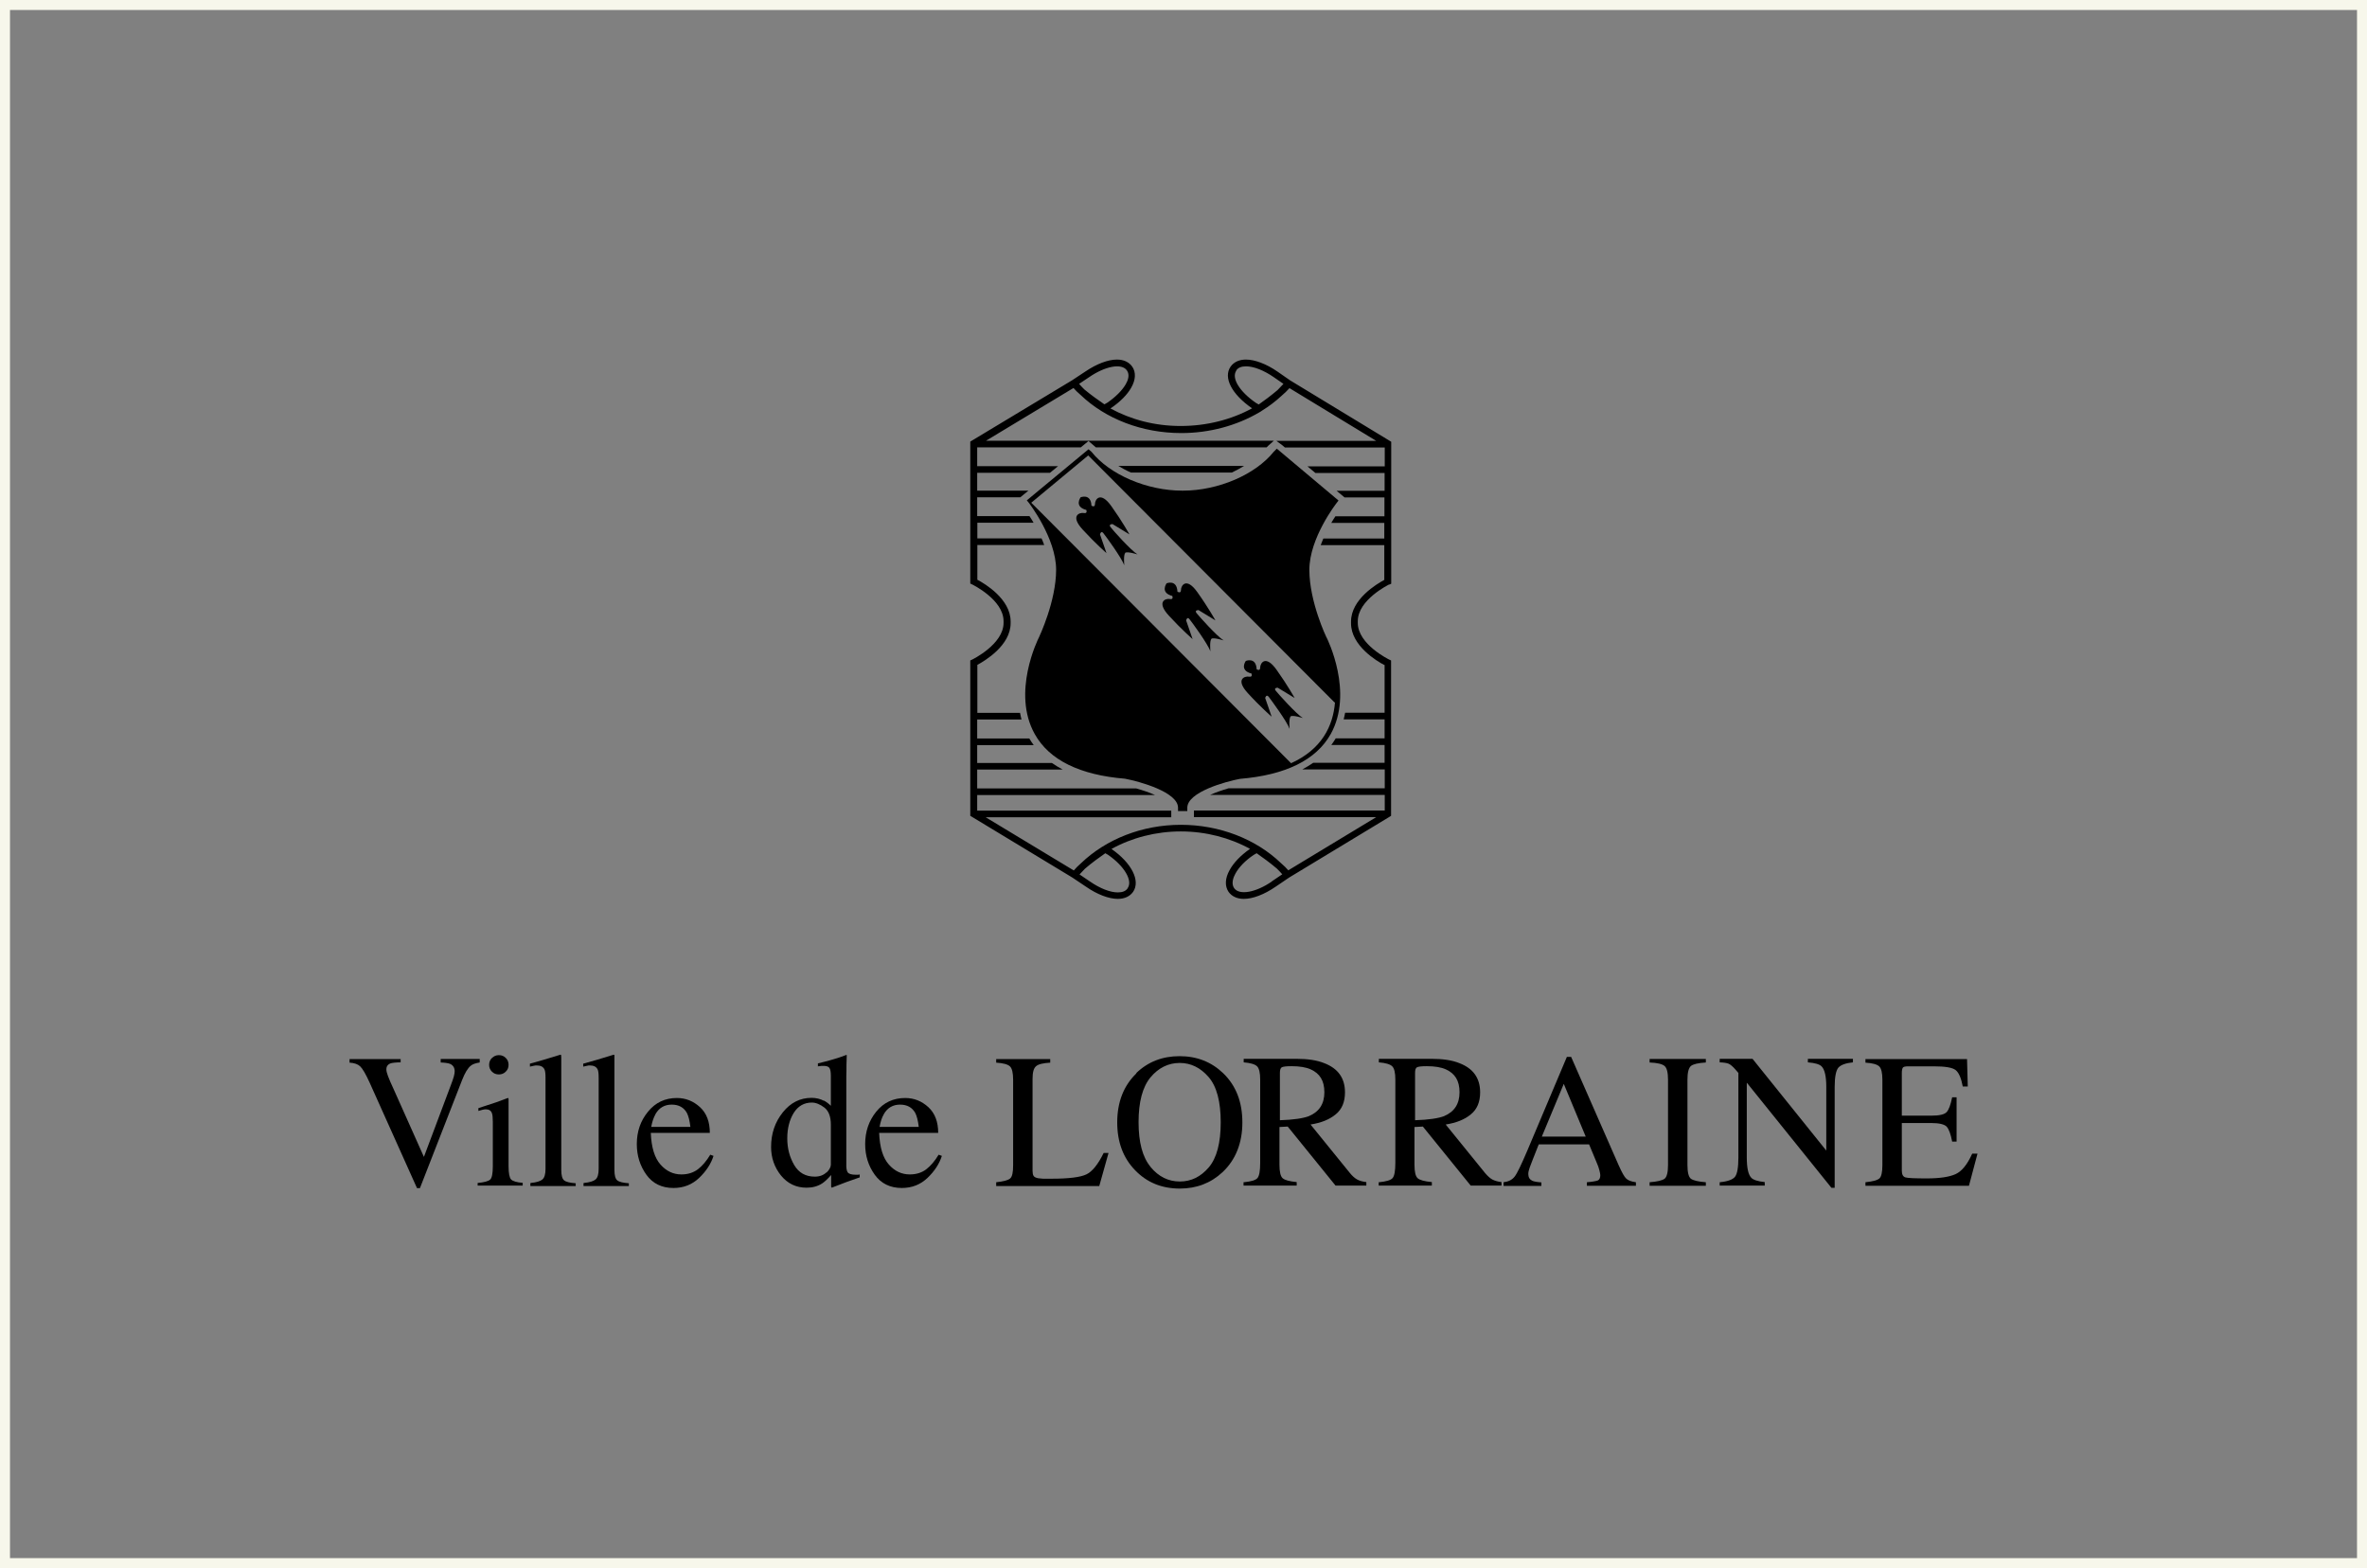 <svg xmlns="http://www.w3.org/2000/svg" width="237" height="157" viewBox="0 0 237 157" fill="none"><rect x="0" y="0" width="237" height="157" fill="#808080" stroke="none"/><path d="M123.348 47.309C123.775 47.103 124.188 46.882 124.571 46.646H111.967C112.365 46.882 112.792 47.118 113.235 47.309H123.348Z" fill="black"></path><path d="M139.107 58.531L139.298 58.442V44.228L129.171 38.079L127.918 37.209C126.812 36.442 125.647 36 124.748 36C124.07 36 123.539 36.251 123.215 36.708C122.463 37.799 123.318 39.465 125.367 40.881C123.289 42.016 120.812 42.65 118.217 42.65C115.623 42.65 113.249 42.016 111.186 40.895L111.23 40.866C112.159 40.232 112.866 39.524 113.264 38.816C113.721 38.02 113.751 37.268 113.367 36.708C113.043 36.251 112.512 36 111.834 36C110.935 36 109.785 36.442 108.679 37.194L107.338 38.079L97.151 44.213V58.427L97.343 58.516C97.343 58.516 100.483 60.035 100.483 62.187V62.364C100.483 64.502 97.373 66.021 97.343 66.036L97.151 66.124V81.68L107.367 87.858L108.753 88.787C109.859 89.554 111.023 89.996 111.923 89.996C112.601 89.996 113.132 89.746 113.456 89.289C114.208 88.183 113.308 86.399 111.289 84.998C113.323 83.877 115.726 83.243 118.232 83.243C120.738 83.243 123.141 83.877 125.176 84.998H125.146C124.232 85.632 123.51 86.384 123.112 87.121C122.655 87.947 122.625 88.714 123.008 89.289C123.333 89.746 123.864 89.996 124.542 89.996C125.441 89.996 126.591 89.554 127.711 88.787L129.082 87.858L139.121 81.783L139.283 81.68V66.124L139.092 66.036C139.092 66.036 135.952 64.517 135.952 62.364V62.187C135.952 60.049 139.062 58.531 139.092 58.516L139.107 58.531ZM123.775 37.091C123.967 36.811 124.291 36.678 124.763 36.678C125.529 36.678 126.547 37.076 127.549 37.769L128.507 38.433C128.316 38.639 128.124 38.846 127.918 39.052C127.298 39.583 126.502 40.173 126.031 40.497L125.75 40.335C124.099 39.2 123.274 37.843 123.79 37.106L123.775 37.091ZM109.063 37.755C110.67 36.649 112.321 36.339 112.837 37.091C113.146 37.533 112.94 38.094 112.704 38.492C112.35 39.096 111.702 39.745 110.891 40.306L110.581 40.483C110.08 40.143 109.225 39.539 108.576 38.993C108.385 38.816 108.222 38.625 108.046 38.433L109.063 37.755ZM112.91 88.935C112.719 89.215 112.394 89.348 111.923 89.348C111.156 89.348 110.139 88.95 109.136 88.257L108.09 87.549C108.267 87.357 108.444 87.165 108.635 86.974C109.284 86.413 110.154 85.779 110.67 85.425L110.95 85.588C112.571 86.708 113.441 88.168 112.91 88.92V88.935ZM127.343 88.257C125.736 89.362 124.085 89.657 123.569 88.92C123.244 88.448 123.51 87.799 123.701 87.46C124.055 86.811 124.704 86.148 125.515 85.602L125.824 85.425C126.325 85.779 127.195 86.399 127.844 86.959C128.035 87.136 128.212 87.342 128.389 87.534L127.343 88.242V88.257ZM138.635 66.552V71.359H134.684C134.64 71.58 134.596 71.801 134.537 72.022H138.635V73.924H133.741C133.608 74.16 133.446 74.381 133.298 74.588H138.635V76.372H131.485C131.146 76.608 130.777 76.829 130.394 77.035H138.65V78.923H123.023C122.345 79.115 121.696 79.35 121.166 79.586H138.65V81.149H119.544V81.813H137.795L128.994 87.136C128.802 86.915 128.551 86.664 128.257 86.413C125.736 83.995 122.095 82.58 118.232 82.58C114.37 82.58 110.758 84.01 108.237 86.428C107.957 86.679 107.707 86.915 107.515 87.151L98.699 81.828H117.274V81.164H97.844V79.601H115.652C115.107 79.35 114.458 79.129 113.765 78.938H97.844V77.05H106.409C106.026 76.844 105.657 76.623 105.318 76.387H97.844V74.603H103.505C103.343 74.381 103.196 74.175 103.063 73.939H97.844V72.037H102.282C102.223 71.816 102.178 71.595 102.134 71.373H97.859V66.567C98.596 66.168 101.191 64.635 101.191 62.394V62.217C101.191 59.975 98.596 58.427 97.859 58.044V54.564H104.552C104.463 54.343 104.39 54.107 104.286 53.901H97.859V52.337H103.49C103.343 52.087 103.21 51.866 103.078 51.674H97.844V49.787H102.164L102.974 49.123H97.844V47.339H105.127L105.938 46.675H97.844V44.788H108.222L108.989 44.154L109.726 44.788H126.827C126.827 44.788 126.871 44.744 126.9 44.714L127.018 44.596L127.549 44.124H98.729L107.485 38.846C107.677 39.067 107.913 39.303 108.193 39.539C110.699 41.942 114.355 43.358 118.276 43.358C121.122 43.358 123.834 42.606 126.075 41.294L126.252 41.19C126.266 41.19 126.325 41.146 126.355 41.117C127.048 40.689 127.696 40.202 128.286 39.657C128.61 39.377 128.89 39.111 129.112 38.861L137.795 44.139H127.8L128.36 44.552L128.655 44.803H138.65V46.69H130.91L131.706 47.354H138.635V49.138H133.829L134.625 49.801H138.62V51.689H133.711C133.578 51.88 133.446 52.102 133.298 52.352H138.605V53.915H132.502C132.414 54.136 132.325 54.358 132.237 54.579H138.605V58.059C137.868 58.457 135.274 59.99 135.274 62.231V62.408C135.274 64.65 137.868 66.198 138.605 66.581L138.635 66.552Z" fill="black"></path><path d="M132.812 63.809C132.812 63.809 131.102 60.256 131.102 57.056C131.102 53.856 133.799 50.406 133.829 50.362L134.021 50.111L127.844 44.921L127.534 45.23C125.706 47.516 121.977 49.123 118.453 49.123H118.365C114.856 49.123 111.112 47.531 109.284 45.23L108.989 44.98L102.812 50.096L103.019 50.347C103.019 50.347 105.746 53.871 105.746 57.041C105.746 60.211 104.051 63.75 104.036 63.794C103.918 64.016 101.279 69.353 103.608 73.497C105.053 76.092 108.119 77.596 112.645 77.965C114.119 78.245 117.952 79.306 117.952 80.869V81.208H118.881V80.869C118.881 79.306 122.714 78.245 124.158 77.979C128.728 77.596 131.78 76.092 133.239 73.497C135.554 69.353 132.93 64.016 132.812 63.794V63.809ZM129.215 76.446L129.259 76.401L103.255 50.332L108.96 45.599L133.593 70.297L133.667 70.341C133.475 72.641 132.384 75.03 129.2 76.446H129.215Z" fill="black"></path><path d="M112.66 55.346C112.881 55.183 113.898 55.508 113.898 55.508C113.22 55.095 111.436 53.09 111.2 52.78C110.95 52.47 111.392 52.47 111.392 52.47L113.087 53.502C113.087 53.502 112.38 52.22 111.274 50.671C110.168 49.123 109.638 50.023 109.638 50.45C109.638 50.863 109.284 50.627 109.284 50.627C109.225 49.344 108.164 49.801 108.164 49.801H108.193C108.193 49.801 107.515 50.73 108.768 51.055C108.768 51.055 108.93 51.438 108.517 51.364C108.105 51.291 107.117 51.615 108.399 53.016C109.682 54.417 110.788 55.375 110.788 55.375L110.139 53.502C110.139 53.502 110.242 53.075 110.478 53.384C110.729 53.694 112.306 55.847 112.571 56.599C112.571 56.599 112.468 55.537 112.675 55.36H112.66" fill="black"></path><path d="M121.284 63.957C121.505 63.794 122.522 64.119 122.522 64.119C121.844 63.706 120.06 61.701 119.81 61.391C119.559 61.081 120.001 61.081 120.001 61.081L121.696 62.114C121.696 62.114 120.989 60.831 119.883 59.282C118.778 57.734 118.247 58.634 118.247 59.061C118.247 59.474 117.893 59.238 117.893 59.238C117.834 57.955 116.773 58.413 116.773 58.413H116.802C116.802 58.413 116.124 59.341 117.377 59.666C117.377 59.666 117.539 60.049 117.141 59.975C116.729 59.887 115.741 60.226 117.023 61.627C118.306 63.028 119.412 63.986 119.412 63.986L118.763 62.114C118.763 62.114 118.866 61.686 119.102 61.996C119.353 62.305 120.93 64.458 121.195 65.21C121.195 65.21 121.092 64.148 121.298 63.971H121.284" fill="black"></path><path d="M129.215 71.727C129.436 71.565 130.453 71.889 130.453 71.889C129.775 71.477 127.991 69.471 127.741 69.162C127.49 68.852 127.932 68.852 127.932 68.852L129.628 69.884C129.628 69.884 128.92 68.601 127.814 67.053C126.709 65.505 126.178 66.404 126.178 66.832C126.178 67.245 125.824 67.009 125.824 67.009C125.765 65.726 124.704 66.183 124.704 66.183H124.733C124.733 66.183 124.055 67.112 125.308 67.436C125.308 67.436 125.47 67.82 125.058 67.746C124.645 67.672 123.657 67.997 124.94 69.398C126.222 70.798 127.328 71.757 127.328 71.757L126.679 69.884C126.679 69.884 126.782 69.457 127.033 69.766C127.269 70.076 128.861 72.229 129.126 72.981C129.126 72.981 129.023 71.919 129.23 71.742H129.215" fill="black"></path><path d="M115.21 116.847C116.006 117.806 116.979 118.292 118.129 118.292C119.279 118.292 120.222 117.82 121.033 116.877C121.829 115.933 122.227 114.429 122.227 112.365C122.227 110.3 121.829 108.767 121.004 107.823C120.193 106.894 119.235 106.422 118.114 106.422C116.994 106.422 115.991 106.909 115.195 107.867C114.399 108.826 114.001 110.33 114.001 112.35C114.001 114.37 114.399 115.859 115.195 116.818M113.765 107.44C114.945 106.304 116.389 105.744 118.114 105.744C119.839 105.744 121.298 106.319 122.478 107.455C123.76 108.693 124.394 110.33 124.394 112.379C124.394 114.429 123.731 116.11 122.419 117.349C121.239 118.454 119.81 119 118.129 119C116.33 119 114.842 118.395 113.662 117.172C112.453 115.933 111.864 114.326 111.864 112.379C111.864 110.33 112.512 108.693 113.795 107.455" fill="black"></path><path d="M131.087 111.731C132.089 111.303 132.605 110.522 132.605 109.357C132.605 108.192 132.148 107.484 131.249 107.071C130.763 106.85 130.114 106.747 129.318 106.747C128.773 106.747 128.448 106.791 128.33 106.865C128.212 106.939 128.153 107.13 128.153 107.41V112.158C129.524 112.114 130.512 111.967 131.102 111.731M124.542 118.366C125.279 118.292 125.736 118.16 125.913 117.938C126.09 117.717 126.178 117.216 126.178 116.42V108.089C126.178 107.41 126.075 106.968 125.868 106.762C125.662 106.555 125.22 106.422 124.527 106.363V106.01H129.819C130.925 106.01 131.839 106.142 132.576 106.437C133.976 106.968 134.669 107.941 134.669 109.371C134.669 110.33 134.36 111.067 133.741 111.568C133.121 112.085 132.281 112.424 131.22 112.586L135.156 117.437C135.392 117.732 135.642 117.953 135.878 118.086C136.114 118.219 136.438 118.307 136.807 118.351V118.705H133.726L128.935 112.792L128.109 112.837V116.611C128.109 117.319 128.212 117.776 128.433 117.968C128.655 118.16 129.112 118.277 129.834 118.351V118.705H124.512V118.351L124.542 118.366Z" fill="black"></path><path d="M144.62 111.731C145.622 111.303 146.138 110.522 146.138 109.357C146.138 108.192 145.681 107.484 144.782 107.071C144.296 106.85 143.662 106.747 142.851 106.747C142.306 106.747 141.981 106.791 141.863 106.865C141.745 106.939 141.686 107.13 141.686 107.41V112.158C143.057 112.114 144.045 111.967 144.635 111.731M138.075 118.366C138.812 118.292 139.269 118.16 139.446 117.938C139.622 117.717 139.711 117.216 139.711 116.42V108.089C139.711 107.41 139.608 106.968 139.401 106.762C139.195 106.555 138.753 106.422 138.06 106.363V106.01H143.352C144.458 106.01 145.372 106.142 146.109 106.437C147.509 106.968 148.202 107.941 148.202 109.371C148.202 110.33 147.893 111.067 147.273 111.568C146.654 112.085 145.814 112.424 144.753 112.586L148.689 117.437C148.939 117.732 149.175 117.953 149.411 118.086C149.662 118.219 149.971 118.307 150.34 118.351V118.705H147.259L142.468 112.792L141.627 112.837V116.611C141.627 117.319 141.731 117.776 141.952 117.968C142.173 118.16 142.63 118.277 143.367 118.351V118.705H138.045V118.351L138.075 118.366Z" fill="black"></path><path d="M158.772 113.795L156.576 108.516L154.379 113.795H158.772ZM150.546 118.72V118.366C151.033 118.307 151.401 118.13 151.652 117.806C151.902 117.496 152.315 116.626 152.92 115.211L156.885 105.818H157.313L162.074 116.67C162.399 117.393 162.649 117.85 162.841 118.012C163.032 118.189 163.357 118.307 163.799 118.366V118.72H158.89V118.366C159.45 118.322 159.819 118.248 159.981 118.189C160.143 118.115 160.232 117.938 160.232 117.658C160.232 117.57 160.202 117.408 160.143 117.172C160.084 116.936 159.996 116.685 159.878 116.42L159.111 114.576H154.069C153.568 115.83 153.273 116.597 153.17 116.877C153.067 117.157 153.023 117.378 153.023 117.54C153.023 117.865 153.155 118.086 153.421 118.219C153.583 118.292 153.893 118.351 154.335 118.381V118.735H150.561L150.546 118.72Z" fill="black"></path><path d="M165.17 118.366C165.937 118.307 166.438 118.189 166.674 118.012C166.895 117.835 167.013 117.378 167.013 116.641V108.089C167.013 107.381 166.895 106.924 166.674 106.732C166.438 106.526 165.937 106.408 165.17 106.378V106.024H170.801V106.378C170.035 106.422 169.534 106.54 169.298 106.732C169.077 106.939 168.959 107.381 168.959 108.089V116.641C168.959 117.378 169.077 117.835 169.298 118.012C169.534 118.189 170.035 118.307 170.801 118.366V118.72H165.17V118.366Z" fill="black"></path><path d="M172.187 118.366C172.983 118.292 173.499 118.101 173.72 117.82C173.941 117.54 174.059 116.891 174.059 115.889V107.425L173.794 107.115C173.514 106.791 173.278 106.585 173.072 106.496C172.88 106.422 172.585 106.378 172.187 106.363V106.01H175.475L182.86 115.196V108.811C182.86 107.764 182.698 107.071 182.388 106.762C182.182 106.555 181.725 106.422 181.017 106.363V106.01H185.528V106.363C184.806 106.437 184.32 106.614 184.069 106.894C183.833 107.174 183.7 107.823 183.7 108.826V118.926H183.376L174.9 108.398V115.874C174.9 116.921 175.047 117.614 175.357 117.924C175.548 118.13 176.005 118.277 176.698 118.351V118.705H172.187V118.351" fill="black"></path><path d="M186.781 118.366C187.489 118.292 187.946 118.174 188.167 117.997C188.374 117.82 188.477 117.378 188.477 116.656V108.103C188.477 107.425 188.374 106.983 188.167 106.776C187.961 106.57 187.504 106.437 186.781 106.393V106.039H196.953L197.027 108.782H196.526C196.364 107.926 196.128 107.381 195.803 107.13C195.479 106.88 194.757 106.762 193.636 106.762H191.042C190.762 106.762 190.585 106.806 190.526 106.894C190.467 106.983 190.423 107.16 190.423 107.41V111.701H193.371C194.182 111.701 194.698 111.583 194.919 111.333C195.14 111.082 195.317 110.595 195.464 109.858H195.907V114.296H195.464C195.317 113.544 195.14 113.058 194.919 112.807C194.698 112.571 194.182 112.438 193.371 112.438H190.423V117.201C190.423 117.584 190.541 117.806 190.777 117.879C191.012 117.953 191.735 117.983 192.929 117.983C194.226 117.983 195.184 117.835 195.803 117.555C196.423 117.275 196.983 116.597 197.469 115.505H198L197.145 118.72H186.781V118.366Z" fill="black"></path><path d="M40.115 106.01V106.363C39.644 106.363 39.319 106.408 39.142 106.452C38.833 106.555 38.685 106.762 38.685 107.071C38.685 107.233 38.744 107.455 38.848 107.735C38.951 108.015 39.157 108.502 39.467 109.165L42.445 115.83L45.157 108.605C45.275 108.28 45.378 108.015 45.437 107.794C45.496 107.573 45.526 107.396 45.526 107.263C45.526 106.894 45.364 106.644 45.054 106.511C44.862 106.437 44.553 106.393 44.125 106.378V106.024H48.032V106.378C47.634 106.437 47.324 106.54 47.133 106.703C46.838 106.939 46.543 107.425 46.263 108.148L42.047 118.956H41.752L37.02 108.413C36.622 107.528 36.297 106.983 36.061 106.762C35.825 106.54 35.472 106.422 35 106.393V106.039H40.101" fill="black"></path><path d="M49.255 105.936C49.447 105.744 49.668 105.641 49.948 105.641C50.228 105.641 50.449 105.729 50.641 105.921C50.833 106.113 50.921 106.334 50.921 106.614C50.921 106.894 50.833 107.101 50.641 107.292C50.449 107.484 50.228 107.573 49.948 107.573C49.668 107.573 49.447 107.484 49.255 107.292C49.064 107.101 48.975 106.88 48.975 106.614C48.975 106.349 49.064 106.113 49.255 105.921M47.811 118.44C48.474 118.381 48.901 118.263 49.078 118.101C49.255 117.938 49.344 117.496 49.344 116.773V112.306C49.344 111.893 49.314 111.613 49.255 111.451C49.167 111.2 48.961 111.067 48.666 111.067C48.592 111.067 48.533 111.067 48.459 111.082C48.4 111.082 48.209 111.141 47.899 111.229V110.949L48.297 110.816C49.373 110.477 50.14 110.212 50.567 110.035C50.744 109.961 50.847 109.932 50.906 109.932C50.906 109.976 50.921 110.02 50.921 110.064V116.759C50.921 117.467 51.01 117.909 51.172 118.086C51.349 118.263 51.732 118.381 52.336 118.425V118.705H47.825V118.425L47.811 118.44Z" fill="black"></path><path d="M53.132 118.44C53.722 118.381 54.105 118.263 54.312 118.086C54.518 117.909 54.621 117.555 54.621 117.024V107.926C54.621 107.514 54.592 107.219 54.518 107.071C54.386 106.806 54.135 106.673 53.752 106.673C53.663 106.673 53.575 106.673 53.457 106.703C53.353 106.717 53.221 106.747 53.059 106.791V106.496C53.899 106.275 54.916 105.965 56.11 105.597C56.154 105.597 56.184 105.611 56.184 105.656C56.184 105.685 56.199 105.774 56.199 105.906V117.127C56.199 117.658 56.287 118.012 56.479 118.174C56.67 118.336 57.054 118.425 57.643 118.469V118.749H53.103V118.469" fill="black"></path><path d="M58.454 118.44C59.044 118.381 59.427 118.263 59.633 118.086C59.84 117.909 59.943 117.555 59.943 117.024V107.926C59.943 107.514 59.914 107.219 59.84 107.071C59.707 106.806 59.457 106.673 59.073 106.673C58.985 106.673 58.896 106.673 58.793 106.703C58.69 106.717 58.557 106.747 58.395 106.791V106.496C59.236 106.275 60.253 105.965 61.447 105.597C61.491 105.597 61.52 105.611 61.52 105.656C61.52 105.685 61.52 105.774 61.52 105.906V117.127C61.52 117.658 61.609 118.012 61.801 118.174C61.992 118.336 62.376 118.425 62.965 118.469V118.749H58.425V118.469" fill="black"></path><path d="M65.633 111.554C65.442 111.893 65.294 112.32 65.206 112.822H69.127C69.053 112.203 68.936 111.731 68.773 111.421C68.464 110.875 67.963 110.595 67.255 110.595C66.547 110.595 66.002 110.905 65.633 111.539M70.085 110.846C70.749 111.451 71.073 112.32 71.073 113.426H65.162C65.221 114.886 65.545 115.933 66.135 116.597C66.724 117.26 67.417 117.584 68.228 117.584C68.877 117.584 69.422 117.408 69.879 117.068C70.321 116.729 70.734 116.243 71.117 115.609L71.442 115.727C71.191 116.523 70.705 117.26 70.012 117.924C69.304 118.602 68.449 118.941 67.432 118.941C66.267 118.941 65.353 118.499 64.719 117.614C64.086 116.729 63.761 115.712 63.761 114.547C63.761 113.294 64.13 112.217 64.882 111.303C65.619 110.389 66.592 109.932 67.771 109.932C68.656 109.932 69.422 110.241 70.085 110.846Z" fill="black"></path><path d="M82.749 117.408C83.043 117.127 83.191 116.847 83.191 116.597V112.601C83.191 111.79 82.97 111.229 82.542 110.89C82.115 110.566 81.687 110.389 81.289 110.389C80.508 110.389 79.903 110.743 79.476 111.421C79.049 112.114 78.827 112.969 78.827 113.972C78.827 114.975 79.063 115.859 79.52 116.641C79.977 117.422 80.67 117.806 81.584 117.806C82.07 117.806 82.454 117.658 82.749 117.378M82.483 110.182C82.734 110.315 82.97 110.492 83.191 110.713V107.735C83.191 107.351 83.147 107.086 83.058 106.939C82.97 106.791 82.778 106.717 82.454 106.717C82.38 106.717 82.321 106.717 82.262 106.717C82.203 106.717 82.085 106.732 81.894 106.762V106.467L82.66 106.275C82.94 106.201 83.22 106.128 83.501 106.039C83.781 105.965 84.031 105.877 84.238 105.803C84.341 105.774 84.503 105.715 84.724 105.626H84.783L84.754 106.629C84.754 106.983 84.754 107.351 84.739 107.735C84.739 108.118 84.739 108.487 84.739 108.855V116.508C84.724 116.921 84.768 117.201 84.871 117.363C84.975 117.525 85.24 117.614 85.668 117.614C85.741 117.614 85.8 117.614 85.874 117.614C85.948 117.614 86.007 117.614 86.08 117.584V117.879C86.08 117.879 85.594 118.042 84.739 118.351L83.279 118.912L83.22 118.823V117.643C82.881 118.027 82.572 118.322 82.321 118.484C81.864 118.779 81.348 118.912 80.758 118.912C79.712 118.912 78.857 118.499 78.194 117.688C77.545 116.877 77.206 115.918 77.206 114.842C77.206 113.485 77.604 112.335 78.385 111.362C79.166 110.389 80.125 109.917 81.26 109.917C81.717 109.917 82.129 110.02 82.498 110.212" fill="black"></path><path d="M88.498 111.554C88.292 111.893 88.159 112.32 88.07 112.822H91.992C91.918 112.203 91.8 111.731 91.638 111.421C91.328 110.875 90.827 110.595 90.12 110.595C89.412 110.595 88.867 110.905 88.498 111.539M92.95 110.846C93.613 111.451 93.938 112.32 93.938 113.426H88.026C88.085 114.886 88.409 115.933 88.999 116.597C89.589 117.26 90.282 117.584 91.093 117.584C91.741 117.584 92.301 117.408 92.744 117.068C93.186 116.729 93.599 116.243 93.982 115.609L94.306 115.727C94.056 116.523 93.569 117.26 92.876 117.924C92.169 118.602 91.314 118.941 90.296 118.941C89.132 118.941 88.218 118.499 87.584 117.614C86.95 116.729 86.626 115.712 86.626 114.547C86.626 113.294 86.994 112.217 87.731 111.303C88.469 110.389 89.441 109.932 90.635 109.932C91.52 109.932 92.287 110.241 92.95 110.846Z" fill="black"></path><path d="M99.746 118.366C100.454 118.292 100.911 118.174 101.132 117.997C101.353 117.82 101.441 117.378 101.441 116.656V108.103C101.441 107.425 101.338 106.983 101.132 106.776C100.925 106.57 100.468 106.437 99.746 106.393V106.039H105.156V106.393C104.449 106.437 103.977 106.54 103.741 106.747C103.505 106.939 103.387 107.351 103.387 108V117.231C103.387 117.437 103.417 117.614 103.49 117.732C103.564 117.85 103.726 117.924 103.962 117.968C104.11 117.983 104.257 117.997 104.419 118.012C104.581 118.012 104.876 118.012 105.318 118.012C107.014 118.012 108.178 117.865 108.768 117.584C109.358 117.304 109.947 116.582 110.507 115.432H110.994L110.065 118.749H99.746V118.395" fill="black"></path><rect x="0.5" y="0.5" width="236" height="156" stroke="#F7F7EB"></rect></svg>